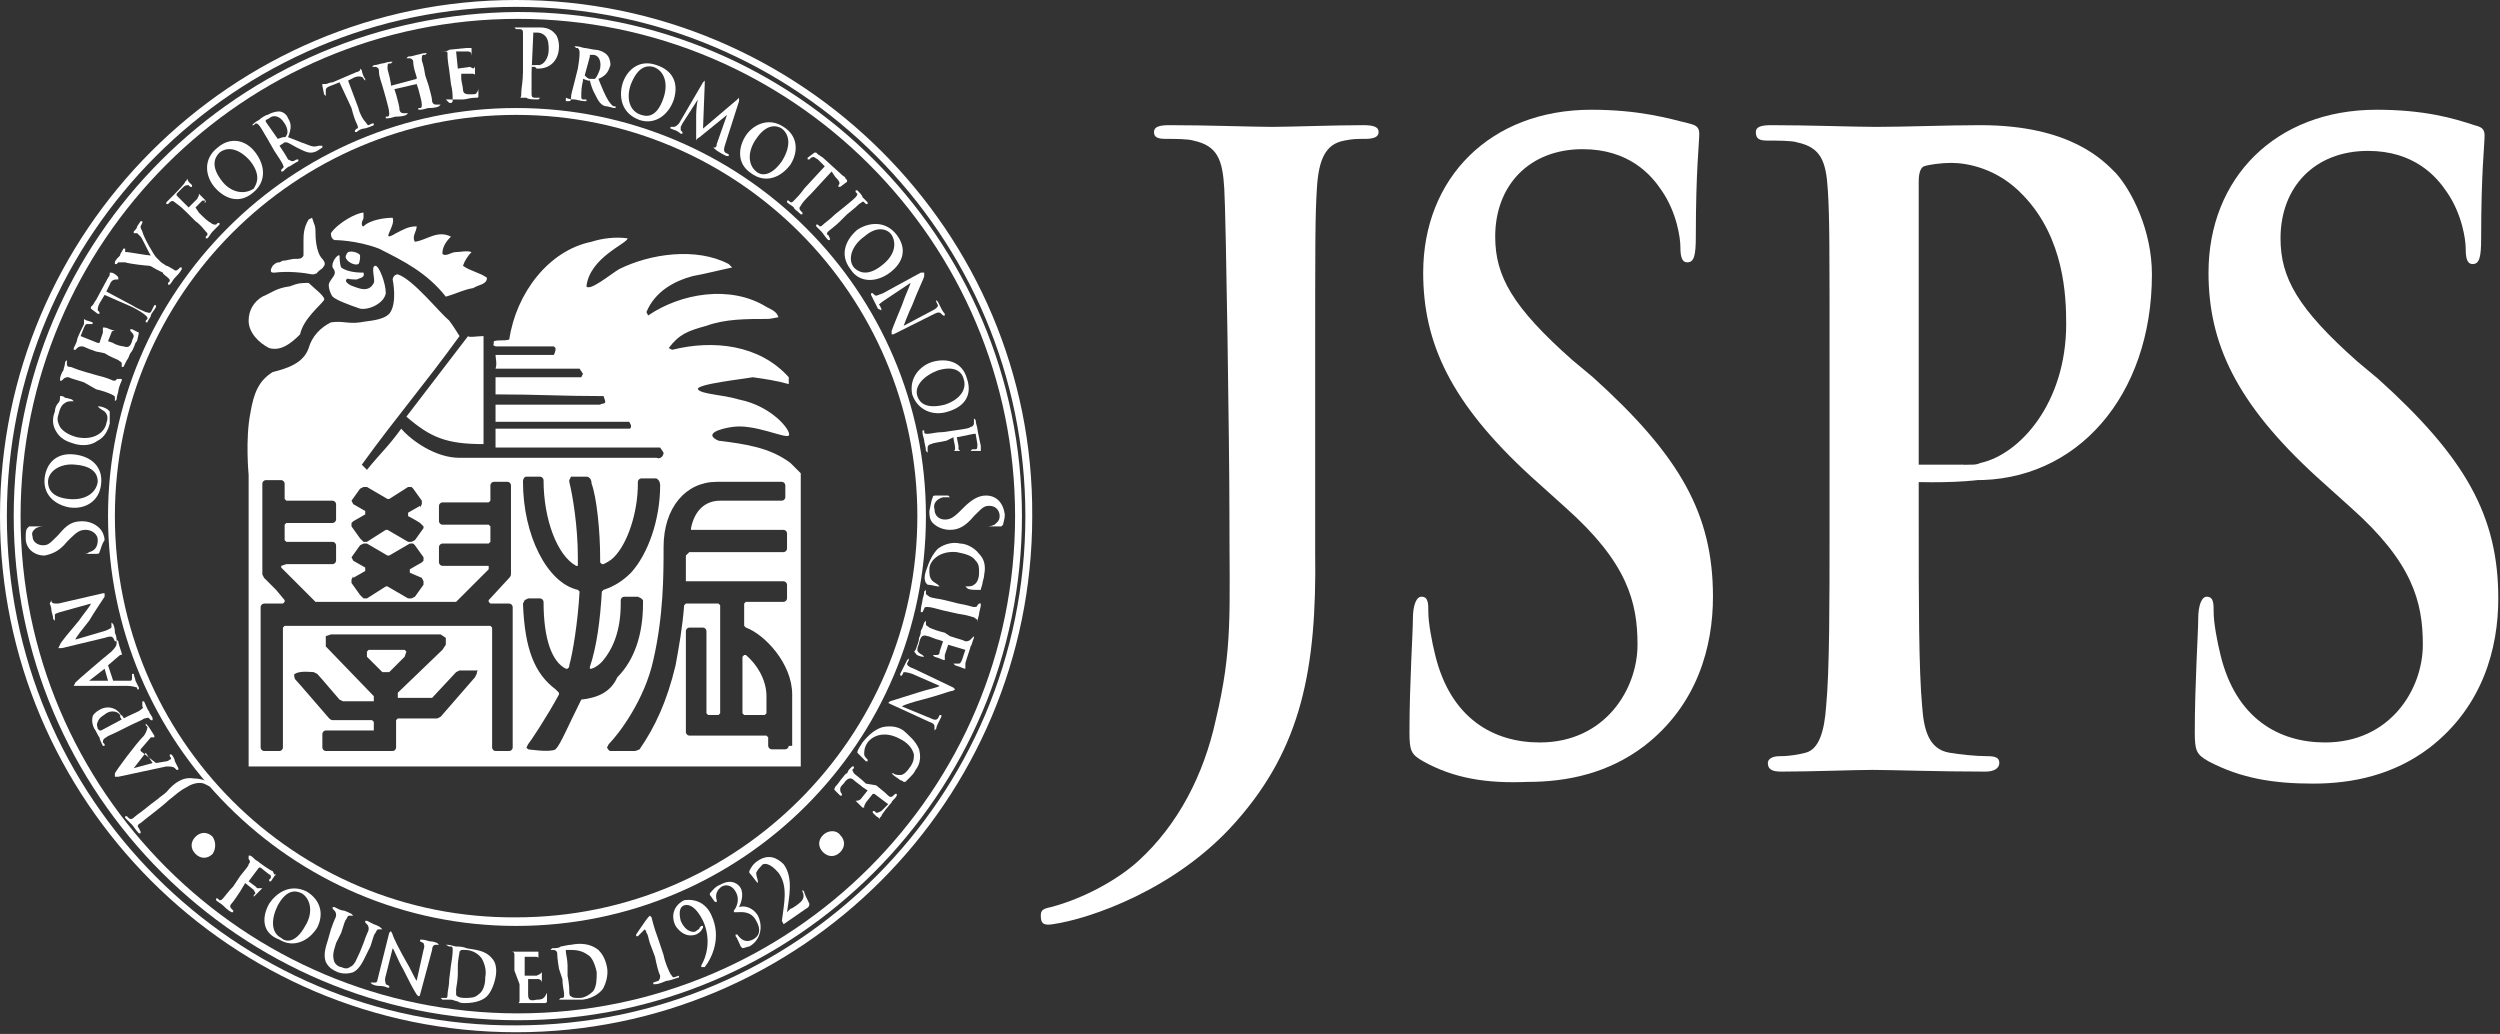 <?xml version="1.0" encoding="utf-8"?>
<!-- Generator: Adobe Illustrator 25.2.0, SVG Export Plug-In . SVG Version: 6.00 Build 0)  -->
<svg version="1.1" id="レイヤー_1" xmlns="http://www.w3.org/2000/svg" xmlns:xlink="http://www.w3.org/1999/xlink" x="0px"
	 y="0px" viewBox="0 0 145.8 60.3" style="enable-background:new 0 0 145.8 60.3;" xml:space="preserve">
<rect x="0" y="0" width="145.8" height="60.3" fill="#333333" stroke="none"/>
<style type="text/css">
	.st0{fill:#FFFFFF;}
</style>
<path class="st0" d="M83,44.4c-0.7-0.4-0.8-0.6-0.8-1.7c0-2.8,0.2-5.8,0.2-6.6c0-0.8,0.2-1.3,0.5-1.3c0.4,0,0.4,0.4,0.4,0.9
	c0,0.6,0.2,1.7,0.4,2.5c0.9,3.7,3.4,5.1,6.1,5.1c3.8,0,5.7-3.1,5.7-5.7c0-2.5-0.6-4.8-4.2-8l-2-1.8c-4.7-4.3-6.3-7.8-6.3-11.9
	c0-5.5,3.9-9.5,9.8-9.5c2.8,0,4.5,0.5,5.7,0.8c0.4,0.1,0.6,0.2,0.6,0.6c0,0.6-0.2,2.1-0.2,6c0,1.1-0.1,1.5-0.5,1.5
	c-0.3,0-0.4-0.3-0.4-0.9c0-0.5-0.2-2-1.1-3.3c-0.6-0.9-1.9-2.4-4.6-2.4c-3.1,0-5.1,2.1-5.1,5.1c0,2.3,1,4.1,4.5,7.2l1.2,1
	c5.1,4.6,7,8,7,12.8c0,2.9-0.9,6.3-4,8.7c-2.1,1.6-4.5,2.1-6.8,2.1C86.7,45.7,84.8,45.4,83,44.4"/>
<path class="st0" d="M128.8,44.4c-0.7-0.4-0.8-0.6-0.8-1.7c0-2.8,0.2-5.8,0.2-6.6c0-0.8,0.2-1.3,0.5-1.3c0.4,0,0.4,0.4,0.4,0.9
	c0,0.6,0.2,1.7,0.4,2.5c0.9,3.7,3.4,5.1,6.1,5.1c3.8,0,5.7-3.1,5.7-5.7c0-2.5-0.6-4.8-4.2-8l-2-1.8c-4.7-4.3-6.3-7.8-6.3-11.9
	c0-5.5,3.9-9.5,9.8-9.5c2.8,0,4.5,0.5,5.7,0.9c0.4,0.1,0.6,0.2,0.6,0.6c0,0.6-0.2,2.1-0.2,6c0,1.1-0.1,1.5-0.5,1.5
	c-0.3,0-0.4-0.3-0.4-0.9c0-0.5-0.2-2-1.1-3.3c-0.6-0.9-1.9-2.4-4.6-2.4c-3.1,0-5.1,2.1-5.1,5.1c0,2.3,1,4.1,4.5,7.2l1.2,1
	c5.1,4.6,7,8,7,12.8c0,2.9-0.9,6.3-4,8.7c-2.1,1.6-4.5,2.1-6.8,2.1C132.6,45.7,130.7,45.4,128.8,44.4"/>
<path class="st0" d="M72.1,47.9c-3.5,4-8.6,5.7-10.7,6c-0.6,0.1-0.7-0.1-0.7-0.5c0-0.3,0.1-0.4,0.6-0.5c1.9-0.5,3.9-1.6,5.1-2.7
	c2.3-2.1,3.8-5,4.5-8.2c1-4.2,0.8-6.2,0.8-12c0-4-0.2-17.4-0.3-19c-0.1-1.7-0.4-2.5-1.8-2.8c-0.3-0.1-1.1-0.1-1.6-0.1
	c-0.5,0-0.7-0.1-0.7-0.4c0-0.3,0.3-0.4,0.9-0.4c2.2,0,4.9,0.1,6,0.1c1,0,3.7-0.1,5.3-0.1c0.6,0,0.9,0.1,0.9,0.4
	c0,0.3-0.3,0.4-0.8,0.4c-0.5,0-0.7,0-1.2,0.1c-1.1,0.2-1.5,1.1-1.6,2.8c-0.1,1.6-0.1,3-0.1,10.5v4.6c0,1.3,0,4.2,0,6.1
	C76.8,39,75.9,43.6,72.1,47.9"/>
<path class="st0" d="M106.7,21.7c0-7.6,0-9-0.1-10.6c-0.1-1.7-0.4-2.5-1.8-2.8c-0.3-0.1-1.1-0.1-1.7-0.1c-0.5,0-0.7-0.1-0.7-0.5
	c0-0.3,0.3-0.4,0.9-0.4c2.2,0,4.9,0.1,6.1,0.1c1.7,0,4.2-0.1,6.1-0.1c5.3,0,7.2,2.1,7.9,2.8c0.9,1,2.1,3.3,2.1,5.9
	c0,7.1-4.4,12.1-10.4,12c-0.2,0-0.7,0-0.9,0c-0.2-0.1-0.5-0.1-0.5-0.4c0-0.4,0.3-0.5,1.2-0.5c0.2,0,0.4,0,0.6-0.1
	c2.3-0.5,5-3.5,5-8.1c0-1.6-0.1-5-2.5-7.5c-1.5-1.6-3.3-1.9-4.2-1.9c-0.6,0-1.3,0.1-1.6,0.2c-0.2,0.1-0.3,0.4-0.3,0.9v19.9
	c0,4.6,0,8.5,0.2,10.7c0.1,1.4,0.4,2.5,1.6,2.7c0.6,0.1,1.5,0.2,2.2,0.2c0.5,0,0.7,0.1,0.7,0.4c0,0.3-0.3,0.5-0.8,0.5
	c-2.8,0-5.5-0.1-6.6-0.1c-1,0-3.6,0.1-5.3,0.1c-0.5,0-0.8-0.1-0.8-0.5c0-0.2,0.2-0.4,0.7-0.4c0.6,0,1.1-0.1,1.5-0.2
	c0.8-0.2,1.1-1.3,1.2-2.7c0.2-2.1,0.2-6,0.2-10.6V21.7"/>
<path class="st0" d="M114.5,27.1l-3.3,0v1c0,0,2.5,0.1,4.1-0.1L114.5,27.1"/>
<path class="st0" d="M46.1,27c-1.2-0.9-2.6-1.1-4.2-1.3c-0.9-0.4,0.1-0.7,0.8-0.8c1.3-0.2,3.1,0.7,3.3,0.5c0.2-0.2-0.9-1.7-2.9-2.1
	c-1-0.3-2.2-0.3-2.4-0.6c-0.1-0.3,2.7-0.6,3.2-0.7c0.7,0.1,1.4,0.2,2.1,0.4V22c-1.7-1.9-4.4-2.2-6.8-1.6L39,20.3
	c0.6-0.8,1.1-1,2.2-1.3c1.1-0.4,2.3-0.4,3.6-0.4c0.1,0,0.6-0.1,0.6-0.1c-0.1-0.3-0.3-0.4-0.7-0.6c-2.1-1.3-5-0.8-6.9,0.5l-0.1-0.2
	c0.5-1.2,1.6-1.8,2.7-2.1c0.6-0.1,1.8-0.4,2.3-0.5l-0.2-0.2c-1.9-1-4.6-0.6-6.4,0.3c-0.5,0.3-1.7,1.3-1.9,1c0.2-1.7,2.4-2.5,2.4-2.8
	c-0.7-0.1-1.5,0-2.1,0.2c-2.5,0.5-4.4,3-4.8,5.7c-0.3,0.1-0.6,0-0.9,0.1c0,0.3-0.1,0.2,0.1,0.3l3.4,0l0.1,0.1c0,0.1,0,0.2-0.1,0.4
	h-3.4c0,0.2,0.1,0.5,0,0.8h4.9l0.2,0.3l-0.1,0.2l-5,0c0,0.4,0,0.7,0,1c2.5,0,3.8,0.1,6.3,0.1l0.1,0.3c0,0.2-0.2,0.1-0.3,0.2l-6.1,0
	v1h7.8l0.1,0.2c0,0.1,0,0.2-0.1,0.2c-2.8,0-5,0-7.8,0v1.1h9.6l0.2,0.3c0,0.2-0.2,0.4-0.4,0.3H26.8c-1.4,0-2.8-1-3.4-1.7
	c-0.8,1.1-1.1,1.3-2,2.4l-0.3-0.3c2.1-2.9,3.6-4.6,5.7-7.5c-0.2-0.3-0.3-0.5-0.6-0.9c-0.6-0.5-2.1-2.4-3-2.7c-0.2,0-0.3,0.2-0.3,0.3
	c0,0,0.3,1.4-0.2,2c-0.4,0.4-1.2,0.4-1.7,0.5c-0.7,0.1-1-0.1-1.7,0c-0.6,0.3-1.1,0.8-1.3,1.5c-0.3,0.9-1.3,1.2-2.1,1.4
	c-0.8,0.5-1.1,1.2-1.3,2.4c-0.3,1.5-0.1,3.6-0.1,3.6v17h32.2V27.6L46.1,27 M20.5,29.2l0.5-0.7l0.2-0.1l0.2,0l1.2,0.7h0.1l1.1-0.7
	l0.2,0l0.1,0.1l0.5,0.7l0,0.2l-0.1,0.2l0-0.1l-0.7,0.4l0,0.1l0,0.1c0,0,0.4,0.2,0.7,0.4l0.2,0.2l0,0.1l-0.5,0.7l-0.2,0.1l-0.2,0
	l-1.2-0.7h-0.1l-1.1,0.7l-0.2,0L21,31.4l-0.5-0.7l0-0.2l0.1-0.1l0.7-0.4l0-0.1l0-0.1l-0.7-0.4l-0.1-0.2L20.5,29.2z M20.5,32.5
	l0.5-0.7l0.2-0.1l0.2,0l1.2,0.7h0.1l1.2-0.7l0.2,0l0.1,0.1l0.5,0.7l0,0.2l-0.1,0.1l-0.7,0.4l0,0.1l0,0.1l0.7,0.3l0.1,0.2l0,0.2l0,0
	l-0.5,0.7l-0.2,0.1l-0.2,0l-1.2-0.7h-0.1l-1.1,0.7l-0.2,0L21,34.7L20.5,34l0-0.2l0.1-0.2l0,0.1l0.7-0.4l0-0.1l0-0.1l-0.7-0.4
	l-0.1-0.2L20.5,32.5z M27.8,39.3l-0.1,0.2l-2,2.3l-0.2,0.1h-2.3l-0.1,0.1v1.6c0,0.1-0.1,0.2-0.2,0.2h-3.9c-0.1,0-0.2-0.1-0.2-0.2
	v-0.8c0-0.1,0.1-0.2,0.2-0.2h2.8v-0.5l-0.1-0.1l-2.3,0c-0.1,0-0.2-0.1-0.2-0.1c-0.1-0.1-1.8-2.1-2-2.3c0,0-0.1-0.3,0-0.3
	c0.3-0.2,1-0.1,1.1-0.1l0.2,0.1c0.2,0.2,1.2,1.4,1.3,1.5l0.2,0.1h1.8l0-0.2l0-0.1L19,37.7l0-0.5l0-0.1l0.3-0.1h6.4l0.3,0.2v0.4
	l-0.2,0.3l-2.6,2.5l0,0.1l0,0.2l1.9,0l0.1,0l1.4-1.5l0.2-0.1c0.1,0,0.8,0,1,0C27.9,39,27.8,39.2,27.8,39.3z M28.5,35L28.5,35l0,0.1
	l0.1,0.1h1.1c0.1,0,0.2,0.1,0.2,0.2v8.2c0,0.1-0.1,0.2-0.2,0.2h-0.8c-0.1,0-0.2-0.1-0.2-0.2v-7l-0.1-0.1h-12l-0.1,0.1v7
	c0,0.1-0.1,0.2-0.2,0.2h-0.9c-0.1,0-0.2-0.1-0.2-0.2v-8.2c0-0.1,0.1-0.2,0.2-0.2h1.1l0.1-0.1l0-0.1l-0.5-0.6l-0.7-0.7l-0.1-0.2v-5.3
	c0-0.1,0.1-0.2,0.2-0.2h0.9c0.1,0,0.2,0.1,0.2,0.2v0.9l0.1,0.1h2.7c0.1,0,0.2,0.1,0.2,0.2v0.9c0,0.1-0.1,0.2-0.2,0.2h-2.7l-0.1,0.1
	v0.9l0.1,0.1h2.7c0.1,0,0.2,0.1,0.2,0.2v0.9c0,0.1-0.1,0.2-0.2,0.2h-2.7L16.4,33l0,0.1c0.2,0.2,1.9,1.9,2,2l0.1,0l8,0l0.1,0l1.9-1.9
	l0-0.1L28.5,33h-2.7c-0.1,0-0.2-0.1-0.2-0.2v-0.9c0-0.1,0.1-0.2,0.2-0.2h2.7l0.1-0.1v-0.9l-0.1-0.1h-2.7c-0.1,0-0.2-0.1-0.2-0.2
	v-0.9c0-0.1,0.1-0.2,0.2-0.2h2.7l0.1-0.1v-0.9c0-0.1,0.1-0.2,0.2-0.2h0.8c0.1,0,0.2,0.1,0.2,0.2l0,5.2c0,0.1-0.1,0.2-0.1,0.2
	L28.5,35z M29.8,33.7L29.8,33.7L29.8,33.7L29.8,33.7z M33.9,40.8c-0.8,1.6-1.2,2.6-1.5,2.9c-0.3,0.2-1.6,0-1.6,0l-0.1-0.1l0.1-0.2
	c0.1-0.1,1.1-1.6,1.8-2.9l0-0.1c0,0-0.1-0.1-0.2-0.2c-1.2-0.9-1.8-2.3-1.9-5l0.1-0.2l0.2-0.1l0.7,0c0.1,0,0.2,0.1,0.2,0.2
	c0,2.2,0.5,3.5,1.3,3.9l0.1,0c0.1-0.1,0.1-0.1,0.1-0.2c0.2-0.7,0.5-2.5,0.6-4.3v0l-0.1-0.1c-1.8-0.4-3.2-3.2-3.2-6.3
	c0-0.2,0.1-0.3,0.2-0.3c0.1,0,0.8,0,0.8,0c0.1,0,0.2,0.1,0.2,0.2c0,2.3,0.8,4.4,1.9,5l0.1,0l0-0.1l0-0.4c0-1.8-0.3-3.6-0.5-4.4
	l0-0.1l0.1-0.2c0,0,0.6,0,0.9,0c0.2,0,0.3,0.2,0.3,0.4c0.3,0.8,0.5,2.8,0.5,4.3l0,0.3l0.1,0.1l0.1,0c0.2-0.1,0.4-0.2,0.6-0.4
	c0.8-0.8,1.4-2.6,1.4-4.3l0-0.1c0-0.1,0.1-0.2,0.2-0.2c0,0,0.7,0,0.8,0c0.1,0,0.1,0,0.2,0.1c0.1,0.1,0.1,0.3,0.1,0.3
	c0,2-0.7,4-1.7,5.1c-0.5,0.5-1,0.8-1.6,1l-0.1,0.1c-0.1,1.7-0.3,3.2-0.7,4.4l0,0.1l0.1,0c0.3-0.1,0.5-0.3,0.6-0.4
	c0.7-0.8,1.1-1.9,1.1-3.4l0-0.2l0,0v0c0-0.1,0.1-0.2,0.2-0.2l0.8,0l0.2,0.1l0.1,0.1l0,0.2c0,1.8-0.5,3.3-1.5,4.3
	C35.6,40.4,34.8,40.7,33.9,40.8L33.9,40.8z M46,43.5c0,0.1-0.1,0.2-0.2,0.2H45c-0.1,0-0.2-0.1-0.2-0.2V43l-0.1-0.1h-4.5
	c-0.1,0-0.2-0.1-0.2-0.2v-5.9c0-0.1,0.1-0.2,0.2-0.2H41c0.1,0,0.2,0.1,0.2,0.2v4.8l0.1,0.1h0.6l0.1-0.1v-6.3l-0.1-0.1H40l-0.1,0.1
	c-0.1,1.3-0.3,2.4-0.5,3.5c-0.5,2.1-1.2,3.6-2.1,4.9c0,0-0.2,0.1-0.3,0.1c-0.1,0-1.3,0-1.4,0c-0.1,0-0.2-0.2-0.2-0.2l0.1-0.2
	c0.6-0.6,2.1-2.6,2.6-4.9c0.6-2.6,0.6-5,0.6-6.6c0-2.3,1.3-3.8,3.1-3.8h3.8c0.1,0,0.2,0.1,0.2,0.2V29c0,0.1-0.1,0.2-0.2,0.2H42
	c-0.9,0-1.5,0.6-1.7,1.6l0,0.1l0.1,0h5.3c0.1,0,0.2,0.1,0.2,0.2V32c0,0.1-0.1,0.2-0.2,0.2h-5.5L40,32.4l0,1.4l0,0.1l0.1,0h5.6
	c0.1,0,0.2,0.1,0.2,0.2v0.8c0,0.1-0.1,0.2-0.2,0.2h-2.2l-0.1,0.1v1.3l0.1,0.1c1.1,0.4,2.7,2.1,2.7,3.9V43.5z M44.7,40.6v1l-0.1,0.1
	h-1.2l-0.1-0.1v-3.3l0.1-0.1l0.1,0C44.1,38.7,44.7,39.6,44.7,40.6z M29.8,33.8L29.8,33.8L29.8,33.8L29.8,33.8z M23.6,38.3l-0.9,0.9
	l-0.2,0l-0.2,0l-0.9-0.9l0-0.3l0.1-0.1h2.1l0.1,0.1L23.6,38.3z M22.1,14.5C20.8,14,19.5,14,19.5,14c-0.2-0.1-0.2-0.3-0.2-0.4
	c0.4-0.6,1.5-1.2,1.9-1.2c0,0.1,0,0.2,0,0.3c0,0.1-0.1,0.2-0.1,0.3c0,0.1,0,0.2,0.1,0.2c0.4-0.4,1.3-0.5,1.7-0.5
	c0.2,0.5-0.8,1.5,0.2,0.9c0.4-0.2,0.7-0.4,1.2-0.4c0,0.3-0.3,0.6-0.1,0.9c0.7-0.1,1.3-0.7,2.1-0.3c-0.3,0.3-0.5,0.6-0.5,1
	c0.2,0.2,0.5-0.1,0.8-0.1c0.3,0,0.6-0.1,0.9,0c-0.2,0.2-0.4,0.5-0.5,0.8c0.4,0.3,1,0.4,1.4,0.7c0,0.4-0.5,0.4-0.8,0.6
	c-0.6,0.1-0.9,0.3-1.6,0.5C24.9,15.9,23.5,15.2,22.1,14.5 M18.2,12.7L18,12.8c-0.3,0.5-0.3,0.9-0.3,1.3l0,0.2l0,0.6
	c-0.1,0.2-0.2,0.2-0.6,0.2l-0.5,0.1l-0.1,0l-0.2,0.1c-0.1,0-0.2,0-0.4,0.2l-0.1,0.2l0,0.1c0,0.1,0.1,0.1,0.2,0.1
	c0.8-0.1,1.7,0,2.2,0.1c0.1,0,0.2,0,0.2-0.1l0,0.1l0.2-0.2c0.1-0.1,0.2-0.1,0.3-0.3c0.1-0.1,0-0.3-0.1-0.4c-0.4-0.4-0.4-1.4-0.4-1.5
	c0-0.2,0-0.4-0.1-0.6L18.2,12.7z M19.4,17.3c-0.1-0.1-0.3-0.6-0.2-0.8c0.2-0.4,0.5-0.5,0.2-0.9c-0.1-0.3,0.3-0.8,0.4-0.7
	c0,0,0,0.5,0.1,0.7c0.4,0.3,1.1,0.3,1.3,0.3c0.1,0.3-0.2,0.3-0.4,0.4c-0.6,0-0.5-0.1-0.6,0c-0.1,0.1,0.1,0.3,0.4,0.4
	c0.3,0.1,0.9,0.4,1.2-0.2c0.1-0.2-0.2-1,0.1-1c0.2,0,0.6,1,0.6,1.6c-0.1,0.6-1,1-1.5,0.9C20.4,17.8,19.6,17.5,19.4,17.3z M20.3,14.7
	c0.3-0.1,0.7,0.1,0.7,0.2c0,0.1,0,0.4-0.1,0.5c-0.2,0.1-0.6-0.1-0.7-0.3C20.1,15,20.2,14.8,20.3,14.7 M15.7,20.3
	c-0.6-0.3-1.2-0.9-1.2-1.6c0-0.6,0.3-1.1,0.8-1.4c0.5-0.2,0.8-0.5,1.6-0.6c0.5-0.2,0.7-0.2,1.1-0.2c0.3,0.3,1,0.8,0.9,1
	c-0.3,0.4-1.2,1.1-1.4,2C17,20,16.4,20.5,15.7,20.3 M28.2,19.6c0,2.2,0,6.3,0,6.3c-2.2,0-3.1-0.4-4.5-1.6l3.6-4.7
	C27.3,19.7,27.9,19.6,28.2,19.6z"/>
<path class="st0" d="M6.3,30.1C6.3,43.3,17,54,30.1,54C43.3,54,54,43.3,54,30.1C54,17,43.3,6.3,30.1,6.3C17,6.3,6.3,17,6.3,30.1
	 M6.7,30.1c0-12.9,10.5-23.4,23.4-23.4c12.9,0,23.4,10.5,23.4,23.4c0,12.9-10.5,23.4-23.4,23.4C17.2,53.6,6.7,43.1,6.7,30.1z"/>
<path class="st0" d="M0.8,30.1c0,16.2,13.2,29.4,29.4,29.4c16.2,0,29.4-13.2,29.4-29.4c0-16.2-13.2-29.4-29.4-29.4
	C13.9,0.8,0.8,13.9,0.8,30.1 M1.2,30.1c0-16,13-29,29-29c16,0,29,13,29,29c0,16-13,29-29,29C14.2,59.1,1.2,46.1,1.2,30.1z"/>
<path class="st0" d="M0,30.1c0,16.6,13.5,30.1,30.1,30.1c16.6,0,30.1-13.5,30.1-30.1C60.3,13.5,46.7,0,30.1,0C13.5,0,0,13.5,0,30.1
	 M0.4,30.1c0-16.4,13.3-29.7,29.7-29.7c16.4,0,29.7,13.3,29.7,29.7c0,16.4-13.3,29.7-29.7,29.7C13.7,59.9,0.4,46.5,0.4,30.1z"/>
<path class="st0" d="M12.4,49.8c-0.3,0.3-0.7,0.3-1,0c-0.3-0.3-0.3-0.7,0-1c0.3-0.3,0.7-0.3,1,0C12.6,49.1,12.6,49.5,12.4,49.8"/>
<path class="st0" d="M14,52c-0.2,0.3-0.4,0.6-0.5,0.7c-0.1,0.1-0.1,0.2,0,0.3l0.1,0.1l0,0.1l-0.1,0c-0.2-0.1-0.4-0.3-0.5-0.4
	c-0.1-0.1-0.3-0.2-0.4-0.3l0-0.1l0.1,0l0.1,0.1c0.1,0,0.1,0,0.2-0.1c0.1-0.1,0.3-0.4,0.6-0.7l0.4-0.6c0.4-0.5,0.5-0.6,0.5-0.7
	c0.1-0.1,0.1-0.2,0-0.3L14.5,50l0-0.1l0.1,0c0.2,0.1,0.3,0.3,0.4,0.3c0.1,0.1,0.8,0.6,0.9,0.6L16,51l0.1,0l0,0l-0.1,0.1l-0.2,0.3
	l-0.1,0l0-0.1l0.1-0.1c0-0.1,0-0.2-0.1-0.2l-0.5-0.4l-0.1,0l-0.6,0.8l0,0l0.4,0.3l0.1,0.1l0.2,0l0.1,0l0,0c0,0-0.1,0.1-0.2,0.2
	l-0.2,0.2l-0.1,0.1l0-0.1l0.1-0.1l-0.1-0.2l-0.5-0.4l0,0L14,52"/>
<path class="st0" d="M15.7,52.7c0.4-0.6,1.2-1.2,2.2-0.7c0.8,0.5,1,1.3,0.6,2.1c-0.5,0.8-1.4,1.2-2.2,0.7
	C15.2,54.4,15.3,53.4,15.7,52.7 M17.8,54c0.5-0.8,0.3-1.6-0.2-1.9c-0.4-0.2-0.9-0.2-1.4,0.7c-0.4,0.8-0.4,1.6,0.2,1.9
	C16.6,54.9,17.2,55.1,17.8,54z"/>
<path class="st0" d="M19.3,54.2c0.2-0.6,0.3-0.7,0.3-0.8c0-0.1,0-0.2-0.1-0.3l-0.1-0.1l0-0.1l0.1,0c0.2,0.1,0.4,0.2,0.5,0.2
	c0.1,0,0.3,0.1,0.5,0.2l0.1,0.1l-0.1,0l-0.1,0c-0.1,0-0.1,0-0.2,0.2c-0.1,0.1-0.1,0.2-0.3,0.8L19.6,55c-0.2,0.6-0.2,0.8-0.1,1.1
	c0.1,0.2,0.3,0.3,0.4,0.3c0.2,0.1,0.4,0.1,0.5,0c0.3-0.1,0.4-0.5,0.6-0.9l0.2-0.5c0.2-0.6,0.3-0.7,0.3-0.8c0-0.1,0-0.2-0.1-0.3
	l-0.1-0.1l0-0.1l0.1,0c0.2,0.1,0.4,0.2,0.4,0.2c0,0,0.3,0.1,0.4,0.2l0.1,0.1l-0.1,0l-0.1,0c-0.1,0-0.1,0-0.2,0.2
	c-0.1,0.1-0.1,0.2-0.3,0.8l-0.2,0.4c-0.2,0.4-0.4,0.9-0.8,1.1c-0.3,0.1-0.6,0.1-0.9,0c-0.2-0.1-0.5-0.2-0.7-0.6
	c-0.1-0.3-0.1-0.6,0.1-1.2L19.3,54.2"/>
<path class="st0" d="M22.5,56.9c-0.1,0.3,0,0.4,0,0.5l0.2,0.1l0,0.1l-0.1,0c-0.2-0.1-0.4-0.1-0.5-0.1c0,0-0.2,0-0.4-0.1l-0.1-0.1
	l0.1,0l0.2,0c0.1,0,0.1-0.1,0.2-0.5l0.6-2.4l0.1-0.1l0.1,0.2c0,0.1,0.4,0.9,0.8,1.6c0.2,0.3,0.5,1,0.6,1.1l0,0l0.4-1.8
	c0.1-0.3,0-0.3,0-0.4l-0.2-0.1l0-0.1l0.1,0c0.2,0,0.4,0.1,0.5,0.1c0,0,0.2,0,0.4,0.1l0.1,0.1l-0.1,0l-0.1,0c-0.1,0-0.2,0.1-0.2,0.3
	l-0.7,2.6c0,0.1-0.1,0.1-0.1,0.1l-0.1-0.1c-0.2-0.3-0.5-0.9-0.8-1.5c-0.3-0.5-0.5-1.1-0.6-1.2l0,0L22.5,56.9"/>
<path class="st0" d="M26.3,56.3c0.1-0.6,0.1-0.8,0.1-0.9c0-0.1,0-0.2-0.1-0.2l-0.1,0L26,55.1l0.1,0c0.2,0,0.4,0.1,0.5,0.1
	c0.1,0,0.4,0,0.6,0.1c0.5,0.1,1.1,0.1,1.5,0.6c0.2,0.2,0.3,0.6,0.2,1.1c-0.1,0.5-0.3,0.9-0.5,1.1c-0.2,0.2-0.6,0.4-1.3,0.4
	c-0.1,0-0.3,0-0.4-0.1c-0.1,0-0.3-0.1-0.4-0.1l-0.2,0l-0.3,0l-0.1-0.1l0.1,0H26c0.1,0,0.1-0.1,0.1-0.2c0-0.2,0.1-0.5,0.1-0.9
	L26.3,56.3 M26.7,56.8c0,0.4-0.1,0.8-0.1,0.9c0,0.1,0,0.3,0,0.3c0,0.1,0.2,0.2,0.5,0.2c0.3,0,0.6,0,0.8-0.2c0.3-0.2,0.4-0.6,0.4-1
	c0.1-0.5-0.1-0.9-0.2-1.1c-0.3-0.4-0.7-0.5-1-0.5l-0.2,0l-0.1,0.1c0,0.1-0.1,0.5-0.1,0.8L26.7,56.8z"/>
<path class="st0" d="M30,56.6c0-0.6,0-0.8,0-0.9c0-0.1,0-0.2-0.2-0.2l-0.2,0l-0.1,0l0.1,0c0.2,0,0.4,0,0.5,0c0.1,0,1,0,1,0l0.2,0
	l0.1,0l0,0c0,0,0,0.1,0,0.3l0,0.3l0,0.1l0-0.1l0-0.2c0-0.1-0.1-0.1-0.2-0.1l-0.6,0l0,0l0,1.1l0,0l0.7,0l0.2-0.1l0.1-0.1l0,0
	c0,0,0,0.1,0,0.3l0,0.3l0,0.1l0,0l0-0.1c0-0.1-0.1-0.2-0.2-0.2c-0.1,0-0.5,0-0.6,0l0,0l0,0.3c0,0.1,0,0.5,0,0.6
	c0,0.3,0.1,0.4,0.5,0.3c0.1,0,0.3,0,0.4-0.1c0.1-0.1,0.1-0.1,0.2-0.3l0-0.1l0,0.1c0,0.1,0,0.4,0,0.5c0,0.1-0.1,0.1-0.2,0.1
	c-0.3,0-0.5,0-0.7,0c-0.2,0-0.3,0-0.4,0c0,0-0.1,0-0.2,0l-0.3,0l-0.1,0l0.1,0l0.1,0c0.1,0,0.1-0.1,0.1-0.2c0-0.2,0-0.5,0-0.9
	L30,56.6"/>
<path class="st0" d="M32.6,56.5c-0.1-0.6-0.1-0.8-0.1-0.9c0-0.1-0.1-0.2-0.2-0.2l-0.1,0l-0.1,0l0.1-0.1c0.2,0,0.4,0,0.5-0.1
	c0.1,0,0.4-0.1,0.6-0.1c0.5-0.1,1.1-0.1,1.6,0.3c0.2,0.2,0.4,0.5,0.5,1c0.1,0.5-0.1,1-0.2,1.2c-0.1,0.2-0.5,0.6-1.2,0.7
	c-0.1,0-0.3,0-0.4,0c-0.1,0-0.3,0-0.4,0c0,0-0.1,0-0.2,0l-0.3,0l-0.1,0l0.1-0.1l0.1,0c0.1,0,0.1-0.1,0.1-0.2c0-0.2-0.1-0.5-0.1-0.9
	L32.6,56.5 M33.1,56.9c0.1,0.5,0.1,0.8,0.1,0.9c0,0.1,0,0.3,0.1,0.3c0.1,0.1,0.2,0.1,0.5,0.1c0.3,0,0.6-0.2,0.8-0.4
	c0.2-0.3,0.2-0.7,0.2-1.1c-0.1-0.5-0.3-0.9-0.5-1c-0.4-0.3-0.8-0.3-1.1-0.3L33,55.4l0,0.1c0,0.1,0.1,0.5,0.1,0.8L33.1,56.9z"/>
<path class="st0" d="M37.9,55c-0.1-0.3-0.1-0.5-0.2-0.6c0-0.1-0.1-0.2-0.1-0.2l-0.4,0.4l0,0l-0.1,0l0-0.1c0,0,0.6-0.9,0.7-1l0.1-0.1
	l0.1,0.1c0,0,0.1,0.5,0.4,1.3l0.3,0.9c0.1,0.5,0.3,0.9,0.4,1.1c0.1,0.1,0.1,0.2,0.2,0.2l0.3-0.1l0,0l0,0.1c-0.3,0.1-0.6,0.2-0.7,0.2
	c-0.1,0-0.4,0.2-0.7,0.2l-0.1,0l0-0.1l0.3-0.1c0.1-0.1,0.1-0.2,0.1-0.3c-0.1-0.2-0.2-0.6-0.3-1.1L37.9,55"/>
<path class="st0" d="M41.5,53.4c0.6,1.3,0,2.5-0.4,3l-0.1,0l-0.1,0l0-0.1c0.3-0.5,0.6-1.5,0.1-2.6c-0.4-0.8-0.8-1-1.1-0.9
	c-0.3,0.1-0.3,0.5-0.2,0.9c0.3,0.7,0.8,0.7,0.9,0.6c0.1-0.1,0.2-0.1,0.2-0.2l0.1-0.1l0.1,0l0,0.1c-0.1,0.2-0.2,0.3-0.4,0.4
	c-0.6,0.2-1-0.2-1.2-0.5c-0.3-0.6-0.1-1.2,0.5-1.5C40.6,52.4,41.2,52.7,41.5,53.4"/>
<path class="st0" d="M43.3,55.3l-0.1-0.1c-0.1-0.2-0.2-0.5-0.3-0.6l0-0.1l0.1,0c0.2,0.3,0.5,0.5,0.9,0.3c0.4-0.2,0.5-0.6,0.2-1.1
	c-0.3-0.6-0.9-0.5-1.1-0.5c-0.1,0-0.1,0-0.2,0l0-0.1c0.1-0.1,0.4-0.6,0.1-1.1c-0.1-0.2-0.4-0.5-0.8-0.3c-0.3,0.2-0.4,0.5-0.3,0.8
	l0,0.1l-0.1,0c-0.1-0.1-0.2-0.3-0.3-0.4l0-0.1c0.1-0.1,0.3-0.4,0.6-0.5c0.7-0.4,1.1,0,1.2,0.2c0.2,0.4,0,0.9-0.1,1.1l0,0
	c0.3-0.1,0.8,0,1.1,0.5c0.3,0.6,0.2,1.4-0.5,1.8C43.6,55.2,43.4,55.3,43.3,55.3"/>
<path class="st0" d="M45.7,53.9L45.7,53.9l-0.1-0.2c0.1-0.9,0.4-2-0.2-2.8c-0.5-0.6-0.9-0.6-1-0.4c-0.1,0.1-0.2,0.2-0.3,0.4
	c0,0.2,0.1,0.4,0.1,0.5l0,0.1l-0.1-0.1c0,0-0.3-0.4-0.4-0.5l0-0.1c0.1-0.2,0.2-0.4,0.5-0.6c0.6-0.4,1.1-0.2,1.5,0.2
	c0.6,0.8,0.3,2,0.2,2.8l0,0l0.2-0.2c0.1,0,0.5-0.3,0.6-0.4c0.2-0.2,0.2-0.4,0.1-0.6l0-0.1l0.1,0.1c0,0.1,0.2,0.5,0.3,0.7
	c0,0.1,0,0.2-0.2,0.3L45.7,53.9"/>
<path class="st0" d="M49,48.7c0.3,0.3,0.3,0.7,0,1c-0.3,0.3-0.7,0.3-1,0c-0.3-0.3-0.3-0.7,0-1C48.3,48.4,48.8,48.4,49,48.7"/>
<path class="st0" d="M9.1,44.5L9.1,44.5l0.6-0.1c0.1,0,0.2-0.1,0.2-0.1c0.1,0,0.1-0.1,0-0.2l0,0l0-0.1l0.1,0
	c0.1,0.1,0.2,0.3,0.2,0.4c0,0,0.1,0.2,0.2,0.4v0.1l-0.1,0l-0.1-0.1c-0.1-0.1-0.3-0.1-0.5-0.1l-2.8,0.6c-0.1,0-0.2,0-0.2,0l0-0.2
	c0.1-0.2,1.2-1.7,1.7-2.2c0.2-0.3,0.2-0.5,0.2-0.5l-0.1-0.1l0-0.1c0,0,0,0,0.1,0.1c0.1,0.1,0.2,0.3,0.4,0.6l0,0.1l-0.1,0l-0.1,0
	l-0.6,0.7l0,0.1L9.1,44.5 M8.5,43.9L8.5,43.9l-0.7,0.9l0,0l0,0l1.1-0.3l0,0L8.5,43.9z"/>
<path class="st0" d="M6.6,39.7L6.6,39.7l0.7,0c0.1,0,0.2,0,0.3,0c0.1,0,0.1-0.1,0.1-0.2l0-0.1l0-0.1l0.1,0c0,0.1,0.1,0.3,0.1,0.4
	c0,0,0.1,0.2,0.2,0.4l0,0.1l-0.1,0l0-0.1C7.7,40,7.5,40,7.3,40l-2.8,0c-0.1,0-0.2,0-0.2,0l0.1-0.2c0.2-0.2,1.6-1.4,2.1-1.8
	c0.3-0.3,0.3-0.4,0.3-0.5l0-0.1l0-0.1c0,0,0,0,0.1,0.1c0,0.1,0.1,0.4,0.2,0.7l0,0.1l-0.1,0H7l-0.7,0.6l0,0L6.6,39.7 M6.1,39L6.1,39
	l-0.9,0.7l0,0l0,0l1.1,0l0,0L6.1,39z"/>
<path class="st0" d="M6.1,36.8c0.3-0.1,0.4-0.2,0.4-0.2l0-0.2l0-0.1l0.1,0.1c0.1,0.2,0.1,0.4,0.1,0.5c0,0,0.1,0.2,0.1,0.4l0,0.1
	l-0.1,0l-0.1-0.2c-0.1-0.1-0.2-0.1-0.5,0l-2.5,0.6l-0.2,0l0.1-0.2c0-0.1,0.6-0.8,1.1-1.4c0.2-0.3,0.7-0.9,0.7-1l0,0l-1.8,0.5
	c-0.3,0.1-0.3,0.1-0.3,0.2l0,0.2l0,0.1l-0.1-0.1c0-0.2-0.1-0.4-0.1-0.5c0,0,0-0.2-0.1-0.4L3,35L3,35l0,0.1c0.1,0.1,0.1,0.1,0.4,0.1
	l2.6-0.6c0.1,0,0.1,0,0.1,0l0,0.2c-0.2,0.3-0.6,0.9-0.9,1.4c-0.4,0.5-0.8,1-0.8,1.1l0,0L6.1,36.8"/>
<path class="st0" d="M5.8,32.2c0,0.1-0.1,0.1-0.2,0.1c-0.3,0-0.6,0-0.7,0l-0.1,0l0.1,0c0.1,0,0.2,0,0.3-0.1c0.4-0.1,0.5-0.4,0.5-0.7
	c0-0.4-0.4-0.6-0.7-0.6c-0.3,0-0.5,0.1-0.9,0.5l-0.2,0.2c-0.4,0.5-0.8,0.7-1.3,0.8c-0.6,0-1.1-0.4-1.1-1c0-0.3,0-0.5,0.1-0.6
	l0.1-0.1c0.1,0,0.2,0,0.7,0c0.1,0,0.2,0,0.2,0l-0.1,0c0,0-0.2,0-0.4,0.1c-0.1,0.1-0.3,0.2-0.2,0.5c0,0.3,0.3,0.5,0.6,0.5
	c0.3,0,0.4-0.1,0.8-0.5l0.1-0.1c0.5-0.6,0.8-0.8,1.4-0.8c0.3,0,0.7,0.1,1,0.4c0.2,0.2,0.3,0.5,0.3,0.7C5.9,31.8,5.9,32,5.8,32.2"/>
<path class="st0" d="M4.1,29.6c-0.7-0.1-1.6-0.6-1.5-1.7c0.1-0.9,0.7-1.5,1.7-1.4c1,0.1,1.7,0.7,1.6,1.7C5.8,29.3,4.9,29.7,4.1,29.6
	 M4.4,27.1c-0.9-0.1-1.6,0.4-1.6,1c0,0.4,0.2,0.9,1.2,1c0.9,0.1,1.6-0.3,1.7-1C5.7,27.8,5.6,27.2,4.4,27.1z"/>
<path class="st0" d="M5.7,25.7C5.3,26,4.8,26,4.4,25.9c-0.3-0.1-0.8-0.2-1.1-0.7C3.1,24.9,3,24.5,3.2,24c0-0.2,0.1-0.4,0.2-0.5
	c0.1-0.1,0.1-0.2,0.1-0.4l0.1,0c0,0,0.1,0,0.2,0.1c0.1,0,0.4,0.1,0.4,0.1l0.1,0.1l-0.1,0c-0.1,0-0.3,0-0.4,0.1
	c-0.2,0.1-0.3,0.3-0.4,0.7c-0.1,0.3,0,0.5,0.1,0.7c0.2,0.3,0.6,0.5,1,0.6c1,0.2,1.6-0.3,1.7-0.8c0.1-0.3,0.1-0.5-0.1-0.7l-0.3-0.2
	l-0.1-0.1l0.1,0c0.1,0,0.4,0.1,0.5,0.2l0.1,0.1c0,0.2,0,0.4,0,0.7C6.3,25.1,6.1,25.5,5.7,25.7"/>
<path class="st0" d="M4.9,22.3c-0.6-0.2-0.7-0.2-0.9-0.3c-0.1,0-0.2,0-0.3,0.1l-0.1,0.1l-0.1,0l0-0.1c0-0.1,0.1-0.4,0.2-0.5
	c0-0.1,0.1-0.3,0.1-0.5l0.1-0.1l0,0.1l0,0.1c0,0.1,0,0.2,0.2,0.2c0.1,0,0.2,0.1,0.9,0.3l0.7,0.2c0.4,0.1,0.7,0.2,0.9,0.3
	c0.1,0,0.2,0,0.2-0.1L7,22.1l0.1,0l0,0.1c-0.1,0.2-0.2,0.5-0.2,0.6c0,0.1-0.1,0.3-0.1,0.5l-0.1,0.1l0-0.1l0-0.1c0-0.1,0-0.1-0.2-0.2
	c-0.2-0.1-0.5-0.2-0.9-0.3L4.9,22.3"/>
<path class="st0" d="M5.6,20.5c-0.6-0.2-0.7-0.3-0.8-0.3c-0.1,0-0.2,0-0.3,0.1l-0.1,0.1l-0.1,0l0-0.1c0.1-0.2,0.2-0.4,0.2-0.5
	c0-0.1,0.4-0.9,0.4-0.9l0-0.2l0-0.1l0,0c0,0,0.1,0.1,0.2,0.1l0.3,0.1l0,0.1l-0.1,0l-0.2,0c-0.1,0-0.1,0-0.2,0.2l-0.2,0.5l0,0l1,0.4
	l0.1,0l0.2-0.6l0-0.2l0-0.1l0.1,0c0,0,0.1,0,0.3,0.1l0.3,0.1l0.1,0.1l0,0l-0.1-0.1c-0.1,0-0.2,0-0.2,0.1l-0.2,0.5l0,0l0.3,0.1
	c0.1,0.1,0.5,0.2,0.6,0.2c0.3,0.1,0.4,0,0.5-0.3c0-0.1,0.1-0.2,0.1-0.3c0-0.1-0.1-0.2-0.2-0.3l0-0.1l0.1,0l0.4,0.2
	C8,19.9,8,19.9,7.9,20c-0.1,0.3-0.2,0.5-0.3,0.6c-0.1,0.2-0.1,0.3-0.2,0.4l-0.1,0.2l-0.1,0.2l-0.1,0l0-0.1l0-0.1
	c0-0.1-0.1-0.1-0.2-0.2c-0.2-0.1-0.5-0.2-0.8-0.4L5.6,20.5"/>
<path class="st0" d="M6.1,17.2l-0.3,0.5c-0.1,0.2-0.1,0.3-0.1,0.4l0.1,0.1l0,0.1l-0.1,0l-0.4-0.3l0-0.1l0.1-0.1
	c0.1-0.1,0.1-0.2,0.2-0.3l0.7-1.3c0.1-0.1,0.1-0.2,0.1-0.2l0-0.1l0.1,0c0.1,0,0.4,0.2,0.4,0.3l0,0.1l-0.1,0l0,0
	c-0.1,0-0.3,0-0.4,0.3l-0.2,0.4l1.5,0.8c0.3,0.2,0.6,0.3,0.8,0.4c0.1,0,0.2,0.1,0.3,0L9,17.8l0.1,0l0,0.1c-0.1,0.2-0.3,0.4-0.3,0.5
	c0,0.1-0.2,0.3-0.2,0.4l-0.1,0l0-0.1l0.1-0.1c0-0.1,0-0.1-0.1-0.2c-0.1-0.1-0.4-0.3-0.8-0.5L6.1,17.2"/>
<path class="st0" d="M9.1,15.7c-0.2-0.1-0.3-0.2-0.4-0.2c-0.1,0-1.1-0.1-1.4-0.2c-0.2,0-0.3,0-0.4,0l-0.1,0.1l-0.1,0l0-0.1
	c0-0.1,0.2-0.3,0.3-0.4c0-0.1,0.1-0.2,0.2-0.4l0.1,0l0,0.1l0,0.1l0.1,0c0.1,0,1.2,0.2,1.4,0.2c-0.1-0.1-0.5-1-0.6-1.1l-0.2-0.2
	l-0.1,0l-0.1,0l0-0.1c0.1-0.1,0.2-0.2,0.2-0.3l0.2-0.3l0.1,0v0.1l-0.1,0.2c0,0.1,0,0.1,0.1,0.3C8.4,13.9,9,14.9,9.1,15
	c0.1,0.1,0.2,0.2,0.3,0.3l0.3,0.2c0.1,0,0.2,0.1,0.4,0.2c0.1,0.1,0.2,0.1,0.3,0l0.1-0.1l0.1,0l0,0.1c-0.1,0.2-0.3,0.4-0.4,0.5
	c-0.1,0.1-0.2,0.3-0.3,0.4l-0.1,0l0-0.1l0.1-0.1c0-0.1,0-0.1-0.1-0.2c-0.1-0.1-0.3-0.2-0.3-0.3L9.1,15.7"/>
<path class="st0" d="M11.6,12.4c0.3,0.3,0.5,0.5,0.7,0.6c0.1,0.1,0.2,0.1,0.3,0.1l0.1-0.1l0.1,0l0,0.1c-0.2,0.2-0.4,0.4-0.4,0.4
	c-0.1,0.1-0.2,0.3-0.3,0.4l-0.1,0l0-0.1l0.1-0.1c0-0.1,0-0.1-0.1-0.2c-0.1-0.1-0.3-0.4-0.6-0.6l-0.5-0.5c-0.5-0.5-0.6-0.5-0.7-0.6
	c-0.1-0.1-0.2-0.1-0.3,0l-0.1,0.1l-0.1,0l0-0.1c0.1-0.1,0.3-0.3,0.4-0.4c0.1-0.1,0.7-0.7,0.7-0.8l0.1-0.1l0-0.1l0,0l0.1,0.2l0.2,0.2
	l0,0.1l-0.1,0l-0.1-0.1c-0.1,0-0.2,0-0.3,0.1l-0.4,0.4l0,0.1l0.7,0.7l0,0l0.4-0.4l0.1-0.1l0.1-0.2l0-0.1l0,0c0,0,0.1,0.1,0.2,0.2
	l0.2,0.2l0,0.1l-0.1,0L12,11.7l-0.2,0l-0.4,0.4l0,0L11.6,12.4"/>
<path class="st0" d="M12.5,10.9c-0.5-0.6-0.7-1.6,0.2-2.3c0.7-0.6,1.6-0.5,2.2,0.3c0.6,0.8,0.6,1.7-0.1,2.3
	C13.9,12,13,11.5,12.5,10.9 M14.6,9.4c-0.6-0.7-1.3-0.9-1.8-0.5c-0.3,0.3-0.5,0.8,0.1,1.6c0.5,0.7,1.3,0.9,1.9,0.5
	C14.9,10.8,15.3,10.3,14.6,9.4z"/>
<path class="st0" d="M15.6,8.1c-0.3-0.5-0.4-0.7-0.5-0.8C15,7.2,15,7.2,14.9,7.2l-0.1,0.1l-0.1,0l0.1-0.1C14.9,7.1,15.1,7,15.1,7
	c0.1-0.1,0.4-0.3,0.5-0.3c0.2-0.1,0.4-0.2,0.7-0.2c0.1,0,0.4,0.1,0.5,0.4c0.2,0.3,0.2,0.6,0,1.1c0.5,0.2,1,0.4,1.3,0.5
	c0.3,0.1,0.4,0,0.5,0l0.1,0l0.1,0l0,0.1l-0.3,0.2c-0.2,0.1-0.3,0.1-0.4,0.1c-0.2,0-0.4-0.1-0.8-0.3c-0.2-0.1-0.5-0.3-0.6-0.3l-0.1,0
	l-0.3,0.2l0,0l0,0c0.2,0.3,0.4,0.6,0.5,0.8C17,9.4,17,9.4,17.1,9.4l0.2-0.1l0.1,0l0,0.1c-0.2,0.1-0.5,0.3-0.5,0.3
	c-0.1,0-0.3,0.2-0.4,0.3h-0.1l0-0.1l0.1-0.1c0.1-0.1,0-0.1,0-0.2c-0.1-0.2-0.3-0.5-0.5-0.8L15.6,8.1 M16.2,8.1L16.2,8.1l0.3-0.1
	C16.6,8,16.7,8,16.7,7.9c0.1-0.1,0.1-0.4-0.1-0.7c-0.3-0.5-0.7-0.5-0.9-0.3L15.5,7l0,0.1L16.2,8.1z"/>
<path class="st0" d="M19.8,4.8l-0.5,0.2C19,5.1,19,5.2,19,5.3l0,0.2l0,0.1l-0.1-0.1L18.8,5l0-0.1c0,0,0.1,0,0.2,0
	c0.1,0,0.2-0.1,0.4-0.1l1.4-0.6c0.1,0,0.2-0.1,0.2-0.1L21,4l0.1,0.1c0,0.1,0.1,0.4,0.2,0.5l0,0.1l-0.1-0.1l0,0
	c0-0.1-0.2-0.2-0.5-0.1l-0.4,0.2l0.6,1.6c0.1,0.4,0.3,0.7,0.4,0.8c0.1,0.1,0.1,0.2,0.2,0.2l0.2-0.1l0.1,0l0,0.1
	c-0.2,0.1-0.5,0.2-0.6,0.2c-0.1,0-0.3,0.1-0.4,0.2l-0.1,0l0-0.1l0.1-0.1c0.1,0,0.1-0.1,0-0.3c-0.1-0.2-0.2-0.5-0.3-0.9L19.8,4.8"/>
<path class="st0" d="M24.3,4.6L24.3,4.6l0-0.1c-0.2-0.6-0.2-0.8-0.2-0.9c0-0.1-0.1-0.2-0.2-0.2l-0.1,0l-0.1,0l0.1-0.1
	c0.2,0,0.5-0.1,0.5-0.1c0.1,0,0.3-0.1,0.5-0.1l0.1,0l-0.1,0.1l-0.1,0c-0.1,0-0.1,0.1-0.1,0.3c0,0.1,0.1,0.2,0.2,0.9L25,5
	c0.1,0.4,0.2,0.7,0.2,0.9c0,0.1,0.1,0.2,0.2,0.2l0.2,0l0.1,0l-0.1,0.1c-0.2,0.1-0.5,0.1-0.6,0.1c-0.1,0-0.3,0.1-0.5,0.1l-0.1,0
	l0-0.1l0.1,0c0.1,0,0.1-0.1,0.1-0.2c0-0.2-0.1-0.5-0.2-0.9l-0.1-0.3l0,0L23,5.2l0,0l0.1,0.3c0.1,0.4,0.2,0.7,0.2,0.9
	c0,0.1,0.1,0.2,0.2,0.2l0.2,0l0.1,0l-0.1,0.1c-0.2,0.1-0.5,0.1-0.6,0.1c-0.1,0-0.3,0.1-0.5,0.1l-0.1,0l0-0.1l0.1,0
	c0.1,0,0.1-0.1,0.1-0.2c0-0.2-0.1-0.5-0.2-0.9l-0.2-0.7c-0.2-0.6-0.2-0.7-0.2-0.9c0-0.1-0.1-0.2-0.2-0.2l-0.1,0l-0.1,0l0.1-0.1
	c0.2,0,0.4-0.1,0.5-0.1c0.1,0,0.3-0.1,0.5-0.1l0.1,0l-0.1,0.1l-0.1,0c-0.1,0-0.1,0.1-0.1,0.3c0,0.1,0.1,0.3,0.2,0.9l0,0.1l0,0
	L24.3,4.6"/>
<path class="st0" d="M26.2,4.1c-0.1-0.6-0.1-0.8-0.1-0.9C26.1,3,26.1,3,25.9,3l-0.2,0l-0.1,0l0.1,0c0.2,0,0.4,0,0.5-0.1
	c0.1,0,0.9-0.1,1-0.1l0.2,0l0.1,0l0,0c0,0,0,0.1,0,0.3l0,0.3l0,0.1l0-0.1l0-0.1C27.5,3,27.4,3,27.2,3L26.6,3l0,0l0.1,1l0,0l0.7-0.1
	L27.6,4l0.1-0.1l0,0c0,0,0,0.1,0,0.3l0,0.3l0,0.1l0,0l0-0.2c0-0.1-0.1-0.1-0.2-0.1c-0.1,0-0.5,0-0.6,0l0,0l0,0.3
	c0,0.1,0.1,0.5,0.1,0.6c0,0.3,0.2,0.3,0.5,0.3c0.1,0,0.3,0,0.3-0.1c0.1-0.1,0.1-0.2,0.1-0.3l0-0.1l0,0.1c0,0.1,0,0.4,0,0.5
	c0,0.1,0,0.1-0.2,0.1c-0.3,0-0.5,0.1-0.7,0.1c-0.2,0-0.3,0-0.4,0l-0.2,0l-0.3,0l-0.1,0L26.2,6l0.1,0c0.1,0,0.1-0.1,0.1-0.2
	c0-0.2,0-0.5-0.1-0.9L26.2,4.1"/>
<path class="st0" d="M33.7,4c0.1-0.6,0.1-0.8,0.1-0.9c0-0.1,0-0.2-0.1-0.3l-0.1,0l-0.1-0.1l0.1,0c0.2,0,0.4,0.1,0.5,0.1
	c0.1,0,0.5,0.1,0.6,0.1c0.2,0,0.5,0.1,0.7,0.3c0.1,0.1,0.2,0.3,0.2,0.6c-0.1,0.3-0.2,0.6-0.7,0.8c0.2,0.5,0.4,1,0.6,1.3
	c0.2,0.3,0.3,0.3,0.3,0.3l0.1,0l0,0.1l-0.1,0l-0.4-0.1c-0.2,0-0.3-0.1-0.4-0.2c-0.1-0.1-0.2-0.3-0.4-0.7c-0.1-0.2-0.2-0.6-0.2-0.6
	l-0.1,0l-0.3-0.1l0,0l0,0.1c-0.1,0.4-0.1,0.7-0.1,0.9c0,0.1,0,0.2,0.1,0.2l0.2,0l0,0.1l-0.1,0c-0.2,0-0.5-0.1-0.6-0.1
	c-0.1,0-0.3,0-0.5-0.1L33,5.9l0.1,0l0.1,0c0.1,0,0.1-0.1,0.1-0.2c0-0.2,0.1-0.5,0.2-0.9L33.7,4 M34.1,4.4L34.1,4.4
	c0.1,0.1,0.2,0.2,0.3,0.2c0.1,0,0.2,0,0.3,0C34.8,4.5,34.9,4.3,35,4c0.1-0.6-0.2-0.8-0.4-0.8c-0.1,0-0.2,0-0.2,0l0,0.1L34.1,4.4z"/>
<path class="st0" d="M36.3,4.9c0.2-0.7,0.9-1.5,2-1.1c0.9,0.3,1.3,1,1,2c-0.3,0.9-1.1,1.5-2,1.2C36.2,6.6,36.1,5.6,36.3,4.9
	 M38.7,5.7c0.3-0.9,0-1.6-0.6-1.8c-0.4-0.1-0.9,0-1.3,1c-0.3,0.8-0.1,1.6,0.6,1.8C37.7,6.8,38.3,6.9,38.7,5.7z"/>
<path class="st0" d="M41,4.8l0.1-0.1c0,0,0,0,0,0.2l-0.1,2.6L43,5.8l0.1-0.1l0,0.2l-0.8,2.5c-0.1,0.3-0.1,0.4,0,0.5L42.5,9l0,0.1
	l-0.1,0c-0.1,0-0.6-0.3-0.7-0.4l-0.1-0.1l0.1,0c0,0,0.1,0,0.1-0.2l0.6-1.7l0,0L40.8,8c-0.2,0.1-0.2,0.2-0.2,0.2c0,0,0-0.1,0-0.3
	c0-0.2,0-0.9,0-1.1c0-0.1,0-0.6,0.1-1l0,0l-0.9,1.4l-0.1,0.2l0,0.2l0.1,0.1l0,0.1l-0.1,0c-0.1-0.1-0.3-0.2-0.3-0.2
	c-0.1,0-0.2-0.1-0.3-0.1l0-0.1l0.1,0l0.1,0c0.1,0,0.2-0.1,0.3-0.2L41,4.8"/>
<path class="st0" d="M43.5,7.9c0.4-0.6,1.3-1.1,2.2-0.5c0.8,0.5,0.9,1.4,0.4,2.2c-0.6,0.8-1.5,1.1-2.3,0.5
	C42.9,9.5,43.1,8.5,43.5,7.9 M45.6,9.4c0.5-0.8,0.5-1.5,0-1.9c-0.3-0.2-0.9-0.3-1.5,0.6c-0.5,0.7-0.5,1.5,0,1.9
	C44.3,10.2,44.9,10.4,45.6,9.4z"/>
<path class="st0" d="M48.1,9.7l-0.4-0.4c-0.2-0.1-0.2-0.2-0.4-0.1l-0.1,0.1l-0.1,0l0-0.1l0.4-0.3l0.1,0l0.1,0.1L48,9.2l1.1,1
	c0.1,0.1,0.2,0.1,0.2,0.2l0.1,0.1l0,0.1L49,10.9l-0.1,0l0-0.1l0,0c0.1-0.1,0.1-0.2-0.2-0.5L48.5,10l-1.2,1.3
	c-0.3,0.3-0.5,0.5-0.6,0.7c-0.1,0.1-0.1,0.2,0,0.3l0.1,0.1l0,0.1l-0.1,0c-0.2-0.2-0.4-0.3-0.4-0.4c-0.1-0.1-0.3-0.2-0.4-0.3l0-0.1
	l0.1,0l0.1,0.1c0.1,0,0.1,0,0.2-0.1c0.1-0.1,0.4-0.4,0.6-0.7L48.1,9.7"/>
<path class="st0" d="M49.2,12.1c0.5-0.4,0.6-0.5,0.7-0.6c0.1-0.1,0.1-0.2,0.1-0.2l-0.1-0.1l0-0.1l0.1,0c0.1,0.1,0.3,0.3,0.3,0.4
	c0.1,0.1,0.2,0.2,0.3,0.3l0,0.1l-0.1,0l-0.1-0.1c-0.1-0.1-0.1,0-0.3,0.1c-0.1,0.1-0.2,0.2-0.7,0.6L49,12.9c-0.3,0.3-0.6,0.5-0.7,0.6
	c-0.1,0.1-0.1,0.2,0,0.2l0.1,0.2l0,0.1l-0.1,0c-0.2-0.2-0.3-0.4-0.4-0.5c-0.1-0.1-0.2-0.2-0.3-0.3l0-0.1l0.1,0l0.1,0.1
	c0.1,0,0.1,0,0.2-0.1c0.1-0.1,0.4-0.3,0.7-0.6L49.2,12.1"/>
<path class="st0" d="M50,13.4c0.6-0.4,1.6-0.6,2.3,0.3c0.6,0.8,0.4,1.6-0.4,2.2c-0.8,0.6-1.8,0.6-2.3-0.2
	C48.9,14.8,49.4,13.9,50,13.4 M51.4,15.5c0.8-0.6,0.9-1.3,0.6-1.8c-0.2-0.3-0.8-0.6-1.6,0.1c-0.7,0.5-1,1.3-0.6,1.8
	C50,15.8,50.5,16.2,51.4,15.5z"/>
<path class="st0" d="M51.6,17.5c-0.3,0.2-0.4,0.3-0.3,0.3l0.1,0.2l0,0.1L51.2,18c-0.1-0.2-0.2-0.4-0.2-0.4c0,0-0.1-0.2-0.2-0.4v-0.1
	l0.1,0l0.1,0.1c0.1,0.1,0.2,0,0.5-0.1l2.2-1.2l0.2,0c0,0,0,0.1,0,0.2c0,0.1-0.4,0.9-0.7,1.7C53,18.2,52.7,19,52.7,19l0,0l1.7-0.9
	c0.2-0.1,0.3-0.2,0.3-0.3l-0.1-0.2l0-0.1l0.1,0.1c0.1,0.2,0.2,0.4,0.2,0.4c0,0,0.1,0.2,0.2,0.3l0,0.1l-0.1,0l-0.1-0.1
	c-0.1-0.1-0.2-0.1-0.4,0l-2.4,1.2l-0.1,0l0-0.2c0.1-0.3,0.4-1,0.6-1.5c0.2-0.6,0.5-1.2,0.5-1.3l0,0L51.6,17.5"/>
<path class="st0" d="M54.4,21.1c0.7-0.2,1.7-0.1,2,1c0.3,0.9-0.1,1.6-1.1,1.9c-0.9,0.3-1.8-0.1-2.1-1C53,22,53.7,21.3,54.4,21.1
	 M55.1,23.6c0.9-0.3,1.3-0.9,1.1-1.5c-0.1-0.4-0.5-0.8-1.5-0.5c-0.8,0.3-1.4,0.9-1.2,1.5C53.6,23.4,53.9,23.9,55.1,23.6z"/>
<path class="st0" d="M55.2,25.7c-0.4,0.1-0.7,0.1-0.9,0.2c-0.1,0-0.2,0.1-0.2,0.2l0,0.2l0,0.1l-0.1-0.1c0-0.2-0.1-0.5-0.1-0.6
	c0-0.1-0.1-0.3-0.1-0.5l0-0.1l0.1,0l0,0.1c0,0.1,0.1,0.1,0.2,0.1c0.2,0,0.5-0.1,0.9-0.1l0.7-0.1c0.6-0.1,0.8-0.1,0.9-0.2
	c0.1,0,0.2-0.1,0.2-0.2l0-0.2l0-0.1l0.1,0.1c0,0.2,0.1,0.4,0.1,0.5c0,0.1,0.2,1,0.2,1l0,0.2l0,0.1l0,0c0,0-0.1,0-0.2,0l-0.3,0
	l-0.1,0l0.1-0.1l0.2,0c0.1,0,0.1-0.1,0.1-0.3l-0.1-0.6l-0.1,0l-1,0.2l0,0l0.1,0.5l0,0.2l0.1,0.1l0.1,0l0,0c0,0-0.1,0-0.3,0l-0.3,0
	l-0.1,0l0.1,0l0.1,0c0.1,0,0.1-0.1,0.1-0.2c0-0.1-0.1-0.5-0.1-0.6l0,0L55.2,25.7"/>
<path class="st0" d="M54.4,29c0-0.1,0.1-0.1,0.2-0.1c0.3,0,0.6,0,0.7,0l0.1,0.1l-0.1,0c-0.1,0-0.2,0-0.3,0c-0.4,0.1-0.6,0.4-0.5,0.7
	c0,0.4,0.3,0.6,0.6,0.6c0.3,0,0.5-0.1,0.9-0.5l0.2-0.2c0.5-0.5,0.9-0.7,1.3-0.7c0.6,0,1,0.4,1.1,1.1c0,0.3-0.1,0.5-0.1,0.6l-0.1,0.1
	c-0.1,0-0.2,0-0.7,0c-0.1,0-0.2,0-0.2,0l0.1,0c0,0,0.2,0,0.4-0.1c0.1-0.1,0.3-0.2,0.3-0.5c0-0.3-0.2-0.6-0.6-0.6
	c-0.3,0-0.4,0.1-0.8,0.5l-0.1,0.1c-0.5,0.6-0.9,0.8-1.4,0.8c-0.3,0-0.7-0.1-1-0.4c-0.2-0.2-0.2-0.5-0.2-0.7
	C54.3,29.4,54.3,29.2,54.4,29"/>
<path class="st0" d="M54.7,32c0.4-0.3,0.9-0.4,1.3-0.3c0.3,0,0.8,0.2,1.1,0.6c0.3,0.3,0.4,0.7,0.3,1.2c0,0.2-0.1,0.4-0.1,0.5
	c0,0.1-0.1,0.3-0.1,0.4l-0.1,0c0,0-0.1,0-0.2,0c-0.1,0-0.4,0-0.5-0.1l-0.1-0.1l0.1,0c0.1,0,0.3,0,0.4-0.1c0.2-0.1,0.3-0.4,0.3-0.7
	c0-0.3,0-0.5-0.2-0.7c-0.2-0.3-0.6-0.4-1.1-0.5c-1-0.1-1.6,0.5-1.6,1c0,0.3,0,0.5,0.2,0.7l0.3,0.2l0.1,0.1l-0.1,0
	c-0.1,0-0.4-0.1-0.6-0.1l-0.1-0.1c-0.1-0.2-0.1-0.4,0-0.7C54.2,32.7,54.4,32.3,54.7,32"/>
<path class="st0" d="M55.9,35.2c0.6,0.1,0.8,0.2,0.9,0.2c0.1,0,0.2,0,0.2-0.1l0.1-0.1l0.1,0l0,0.1c0,0.1-0.1,0.4-0.1,0.5
	c0,0.1-0.1,0.3-0.1,0.5l0,0.1l0-0.1l0-0.1c0-0.1-0.1-0.1-0.2-0.2c-0.1,0-0.2-0.1-0.9-0.2L55,35.6c-0.4-0.1-0.7-0.2-0.9-0.2
	c-0.1,0-0.2,0-0.2,0.1l-0.1,0.2l-0.1,0l0-0.1c0-0.2,0.1-0.5,0.1-0.6c0-0.1,0.1-0.3,0.1-0.5l0.1-0.1l0,0.1l0,0.1
	c0,0.1,0.1,0.1,0.2,0.2c0.2,0.1,0.5,0.1,0.9,0.2L55.9,35.2"/>
<path class="st0" d="M55.4,37.1c0.6,0.2,0.7,0.2,0.9,0.3c0.1,0,0.2,0,0.3-0.1l0.1-0.1l0.1-0.1l0,0.1c-0.1,0.2-0.1,0.4-0.2,0.5
	c0,0.1-0.3,0.9-0.3,1l0,0.2l0,0.1l0,0c0,0-0.1,0-0.3-0.1l-0.3-0.1l-0.1-0.1l0.1,0l0.2,0c0.1,0,0.1,0,0.2-0.2l0.2-0.6l0,0l-1-0.3l0,0
	l-0.2,0.6l0,0.2l0,0.1l0,0c0,0-0.1,0-0.3-0.1l-0.3-0.1l-0.1-0.1l0,0l0.2,0c0.1,0,0.2,0,0.2-0.2l0.2-0.6l0,0l-0.3-0.1
	c-0.1,0-0.5-0.2-0.6-0.2c-0.3-0.1-0.4,0-0.5,0.4c0,0.1-0.1,0.2-0.1,0.4c0,0.1,0.1,0.2,0.3,0.3l0.1,0.1l-0.1,0
	c-0.1,0-0.4-0.1-0.4-0.2c-0.1-0.1-0.1-0.1,0-0.2c0.1-0.3,0.2-0.5,0.2-0.7c0.1-0.2,0.1-0.3,0.1-0.4l0.1-0.2l0.1-0.3l0.1-0.1l0,0.1
	l0,0.1c0,0.1,0.1,0.1,0.2,0.2c0.2,0.1,0.5,0.2,0.9,0.3L55.4,37.1"/>
<path class="st0" d="M53.2,39.3c-0.3-0.1-0.4-0.1-0.5-0.1l-0.1,0.2l-0.1,0l0-0.1c0.1-0.2,0.2-0.4,0.2-0.4c0,0,0.1-0.2,0.2-0.4
	l0.1-0.1l0,0.1l-0.1,0.2c0,0.1,0.1,0.2,0.4,0.3l2.3,1.1l0.1,0.1c0,0-0.1,0.1-0.2,0.1c-0.1,0-0.9,0.3-1.7,0.5
	c-0.4,0.1-1.1,0.3-1.2,0.4l0,0l1.7,0.7c0.2,0.1,0.3,0.1,0.4,0l0.1-0.2l0.1,0l0,0.1c-0.1,0.2-0.2,0.4-0.2,0.4c0,0-0.1,0.2-0.1,0.3
	l-0.1,0.1l0-0.1l0-0.1c0-0.1,0-0.2-0.3-0.3l-2.4-1.1L51.8,41l0.1-0.1c0.3-0.1,1-0.3,1.6-0.5c0.6-0.2,1.2-0.3,1.3-0.4l0,0L53.2,39.3"
	/>
<path class="st0" d="M51.5,42.4c0.5-0.1,1,0,1.3,0.3c0.2,0.2,0.6,0.5,0.8,1c0.1,0.4,0.1,0.8-0.2,1.2c-0.1,0.2-0.2,0.3-0.3,0.4
	c-0.1,0.1-0.2,0.2-0.3,0.3l-0.1,0c0,0-0.1-0.1-0.2-0.1c-0.1-0.1-0.3-0.2-0.4-0.3l-0.1-0.1l0.1,0c0.1,0.1,0.3,0.1,0.4,0.1
	c0.2,0,0.4-0.2,0.6-0.5c0.2-0.3,0.2-0.5,0.2-0.7c-0.1-0.4-0.4-0.7-0.8-0.9c-0.9-0.5-1.6-0.2-1.9,0.2c-0.2,0.3-0.2,0.5-0.2,0.7
	c0,0.1,0.1,0.2,0.2,0.3l0,0.1l-0.1,0c0,0-0.3-0.3-0.4-0.4l-0.1-0.1c0-0.2,0.2-0.4,0.3-0.6C50.7,42.8,51.1,42.5,51.5,42.4"/>
<path class="st0" d="M51.1,45.8c0.5,0.4,0.6,0.5,0.7,0.6c0.1,0.1,0.2,0.1,0.3,0l0.1-0.1l0.1,0l0,0.1c-0.1,0.2-0.3,0.3-0.3,0.4
	c-0.1,0.1-0.6,0.7-0.6,0.8l-0.1,0.1l0,0.1l0,0c0,0,0-0.1-0.2-0.2l-0.2-0.2l0-0.1l0.1,0l0.1,0.1c0.1,0,0.1,0,0.3-0.1l0.4-0.4l0,0
	l-0.8-0.6l-0.1,0l-0.4,0.5l-0.1,0.2l0,0.1l-0.1,0c0,0-0.1-0.1-0.2-0.2l-0.2-0.2l-0.1-0.1l0,0l0.1,0.1c0.1,0,0.2,0,0.3-0.1l0.4-0.5
	l0,0l-0.3-0.2c-0.1-0.1-0.4-0.3-0.5-0.4c-0.2-0.2-0.4-0.1-0.6,0.2c-0.1,0.1-0.2,0.2-0.2,0.3c0,0.1,0,0.2,0.1,0.3l0,0.1l-0.1,0
	l-0.3-0.3c-0.1-0.1,0-0.1,0-0.2c0.2-0.2,0.3-0.4,0.4-0.5c0.1-0.1,0.2-0.3,0.3-0.3l0.1-0.2l0.2-0.2l0.1,0v0.1l-0.1,0.1l0.1,0.2
	c0.1,0.1,0.4,0.3,0.7,0.6L51.1,45.8"/>
<path class="st0" d="M11.3,45.4c0.6,0,1.1,0.3,1.3,0.5l0,0.1l-0.1,0c-0.2-0.1-0.4-0.2-0.6-0.3c-0.3-0.1-0.7,0-1,0.2
	c-0.4,0.2-0.6,0.4-1.1,0.8c-0.3,0.3-1.5,1.2-1.6,1.3C8,48.1,8,48.2,8.1,48.3l0.1,0.2l0,0.1l-0.1,0c-0.2-0.2-0.3-0.4-0.4-0.5
	c-0.1-0.1-0.3-0.3-0.4-0.4l0-0.1l0.1,0l0.1,0.1c0.1,0.1,0.2,0.1,0.4-0.1c0.1-0.1,0.3-0.2,0.9-0.7l0.4-0.3c0.1-0.1,0.4-0.3,0.5-0.4
	C10.2,45.6,10.7,45.3,11.3,45.4"/>
<path class="st0" d="M30.5,3.2c0-0.8,0-1,0-1.2c0-0.2,0-0.3-0.2-0.3l-0.2,0l-0.1-0.1l0.1,0c0.2,0,0.5,0,0.7,0c0.2,0,0.5,0,0.7,0
	c0.6,0,0.8,0.3,0.9,0.4c0.1,0.1,0.2,0.4,0.2,0.7c0,0.8-0.5,1.3-1.2,1.3l-0.1,0l-0.1-0.1c0,0,0-0.1,0.1-0.1l0.1,0
	c0.3,0,0.6-0.4,0.6-0.9c0-0.2,0-0.6-0.2-0.8c-0.2-0.2-0.4-0.2-0.5-0.2l-0.2,0l0,0.1l-0.1,2.2c0,0.5,0,0.9,0,1.2c0,0.2,0,0.3,0.2,0.3
	l0.2,0l0.1,0l-0.1,0.1c-0.3,0-0.6,0-0.7-0.1c-0.1,0-0.4,0-0.6,0L30,5.7l0.1,0l0.2,0c0.1,0,0.1-0.1,0.1-0.3c0-0.2,0.1-0.7,0.1-1.2
	L30.5,3.2"/>
<path class="st0" d="M31.4,3.8l-0.4,0l0,0.1c0,0,0.3,0,0.5,0L31.4,3.8"/>
<path class="st0" d="M7,42.6c-0.6,0.3-0.7,0.3-0.8,0.4C6,43.1,6,43.2,6,43.3l0.1,0.1l0,0.1L6,43.5c-0.1-0.2-0.2-0.4-0.2-0.5
	c-0.1-0.1-0.2-0.4-0.3-0.5c-0.2-0.4-0.1-0.7-0.1-0.7c0-0.1,0.2-0.3,0.4-0.4c0.5-0.3,1.1-0.1,1.3,0.4l0,0.1l0,0.1L7,41.7
	c-0.1-0.2-0.5-0.3-0.8-0.1c-0.1,0.1-0.4,0.2-0.5,0.5c-0.1,0.2,0,0.3,0,0.4l0.1,0.1l0.1,0l1.5-0.8c0.4-0.2,0.7-0.3,0.8-0.4
	c0.1-0.1,0.2-0.1,0.1-0.2L8.3,41l0-0.1l0.1,0c0.1,0.2,0.2,0.5,0.3,0.6c0,0.1,0.2,0.3,0.2,0.4l0,0.1l-0.1,0l-0.1-0.1
	c-0.1-0.1-0.1,0-0.3,0C8.3,42,8,42.1,7.6,42.3L7,42.6"/>
<polyline class="st0" points="7.3,42 7.1,41.7 7,41.8 7.2,42.1 7.3,42 "/>
</svg>
